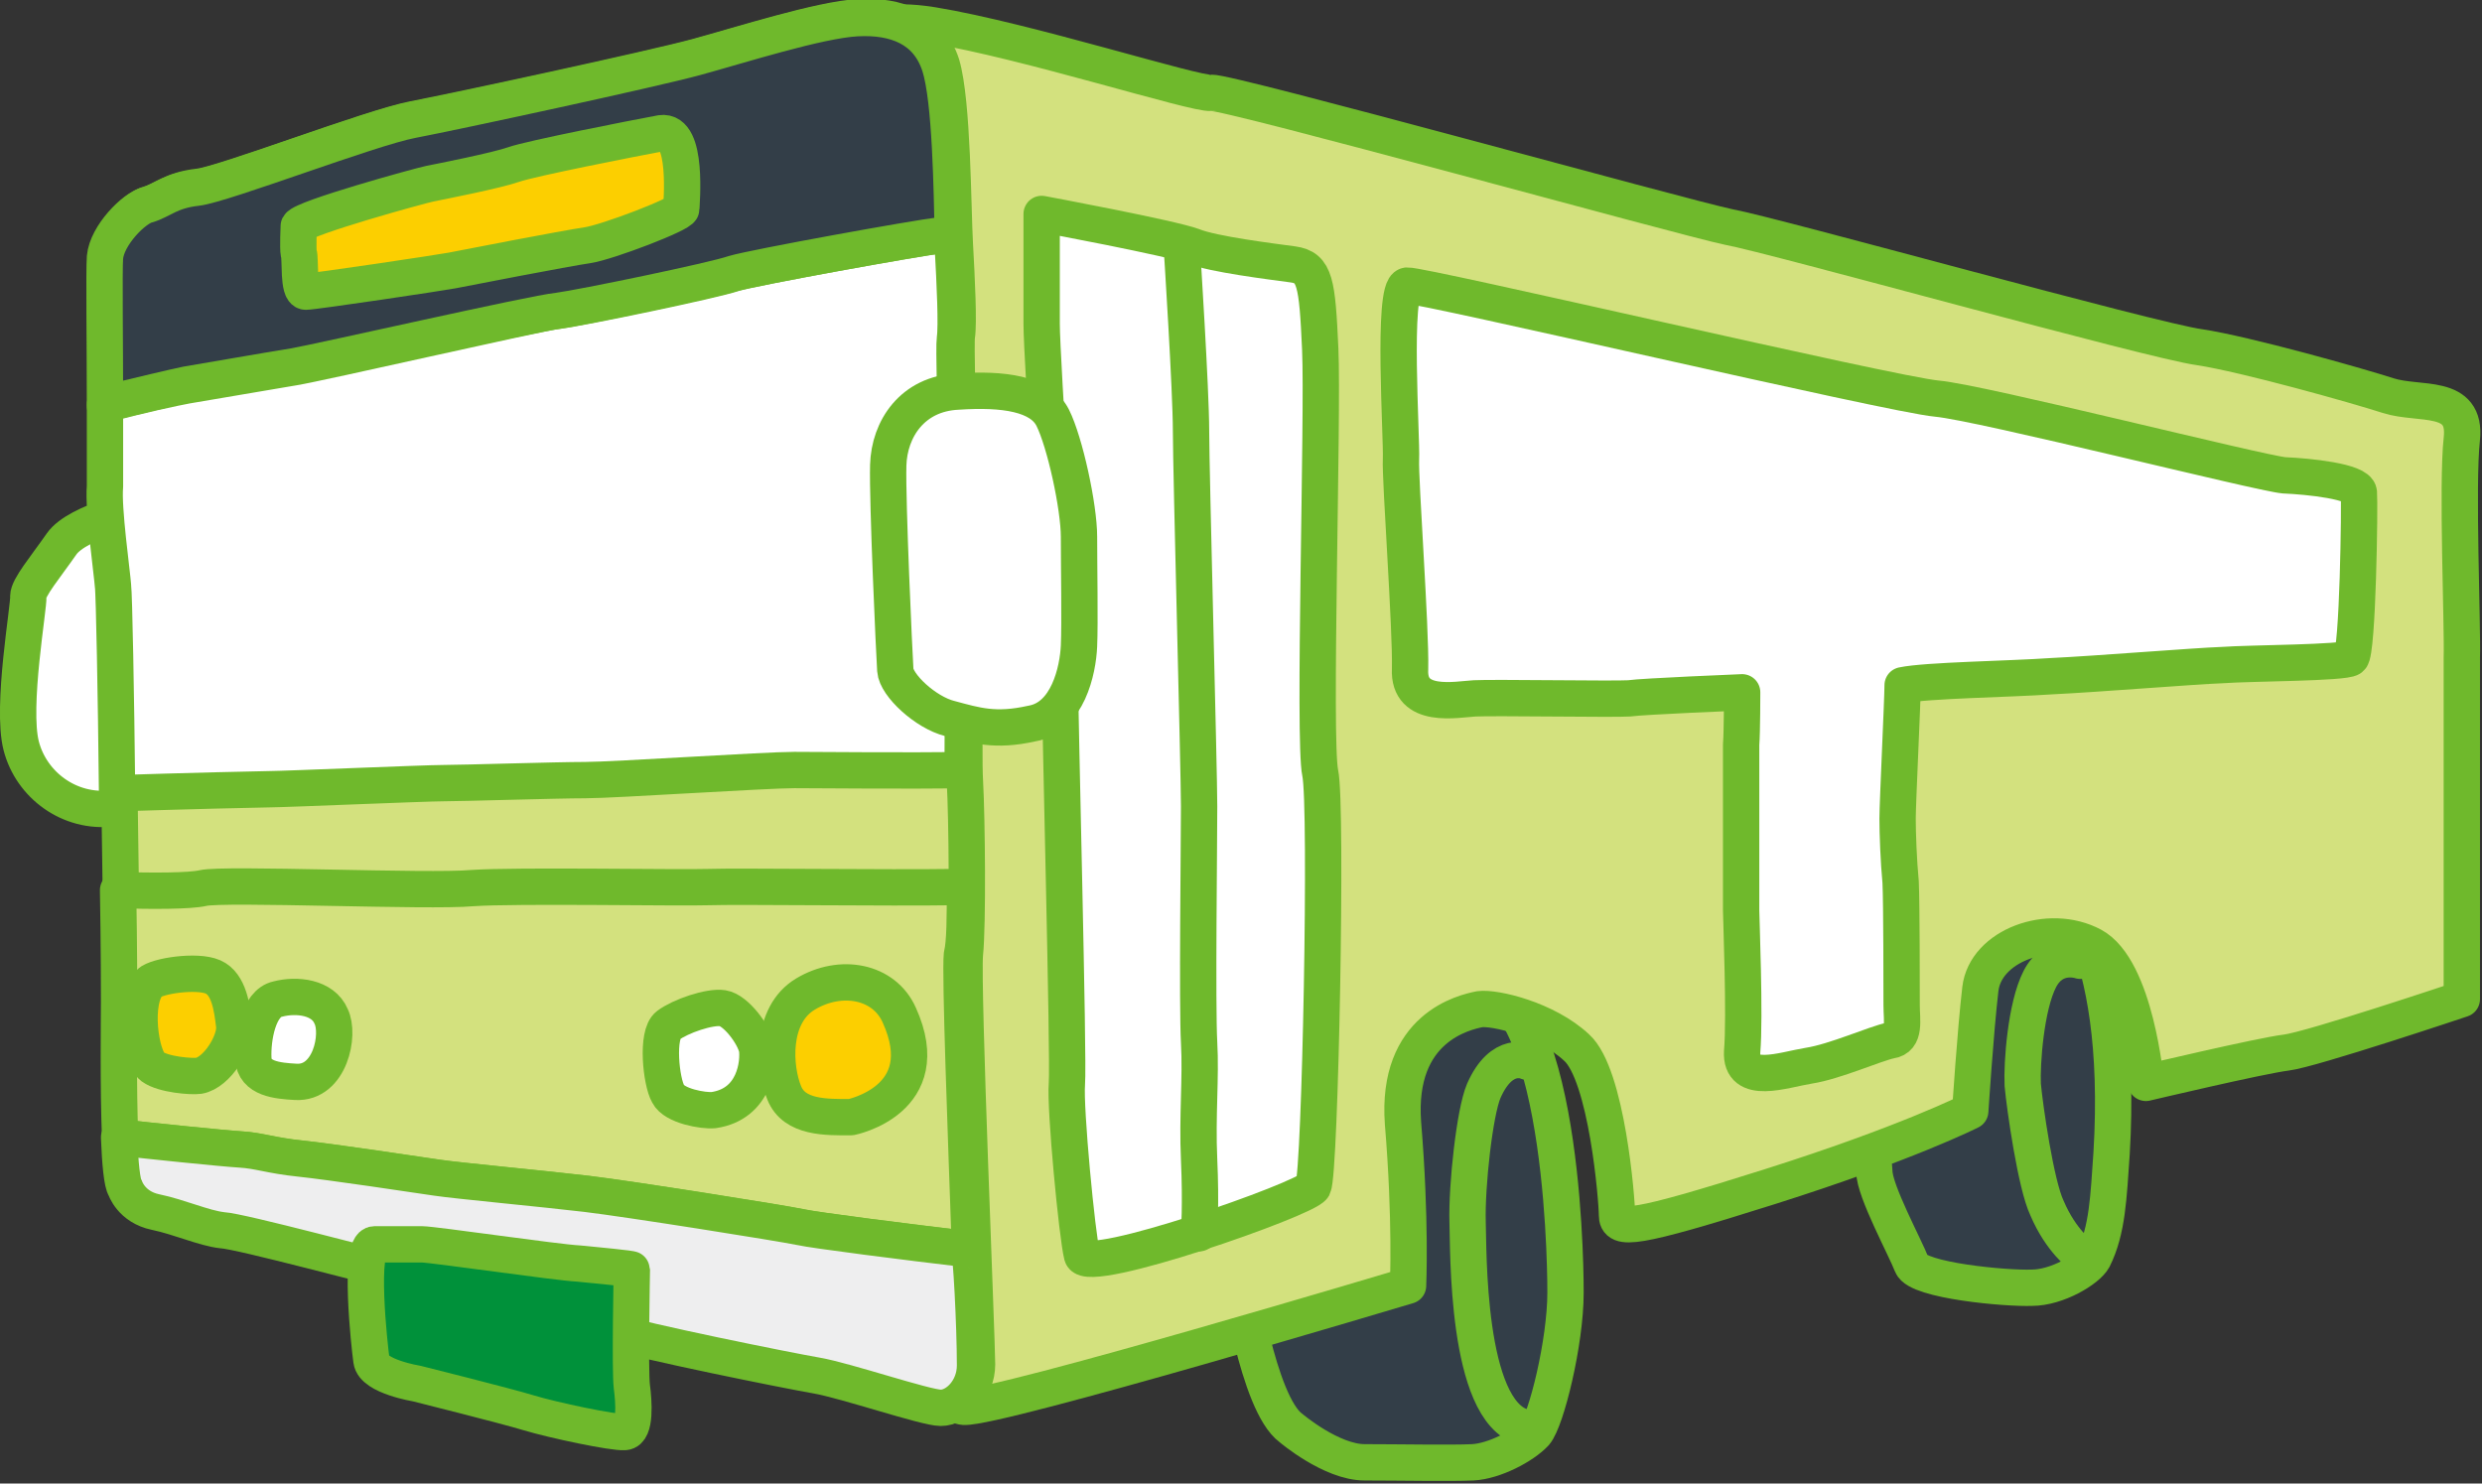 <?xml version="1.0" encoding="utf-8"?>
<!-- Generator: Adobe Illustrator 22.0.1, SVG Export Plug-In . SVG Version: 6.00 Build 0)  -->
<svg version="1.1" id="レイヤー_1" xmlns="http://www.w3.org/2000/svg" xmlns:xlink="http://www.w3.org/1999/xlink" x="0px"
	 y="0px" viewBox="0 0 245.9 147" style="enable-background:new 0 0 245.9 147;" xml:space="preserve">
<rect x="0" y="0" width="245.9" height="147" fill="#333333" stroke="none"/>
<style type="text/css">
	.st0{fill:#FFFFFF;stroke:#6FB92C;stroke-width:3.6;stroke-linecap:round;stroke-linejoin:round;stroke-miterlimit:10;}
	.st1{fill:#333E48;stroke:#6FB92C;stroke-width:3.6;stroke-linecap:round;stroke-linejoin:round;stroke-miterlimit:10;}
	.st2{fill:none;stroke:#6FB92C;stroke-width:3.6;stroke-linecap:round;stroke-linejoin:round;stroke-miterlimit:10;}
	.st3{fill:#D3E17E;stroke:#6FB92C;stroke-width:3.6;stroke-linecap:round;stroke-linejoin:round;stroke-miterlimit:10;}
	.st4{fill:#EEEEEF;stroke:#6FB92C;stroke-width:3.6;stroke-linecap:round;stroke-linejoin:round;stroke-miterlimit:10;}
	.st5{fill:#FCCF00;stroke:#6FB92C;stroke-width:3.6;stroke-linecap:round;stroke-linejoin:round;stroke-miterlimit:10;}
	.st6{fill:#00913A;stroke:#6FB92C;stroke-width:3.6;stroke-linecap:round;stroke-linejoin:round;stroke-miterlimit:10;}
</style>
<g>
	<path class="st0" d="M14.4,50.2c0,0-6.7,1.4-8.3,3.7c-1.6,2.3-3.3,4.3-3.3,5.2C2.9,60,1.1,70,2.1,73.9c1,3.9,4.8,6.7,9,6.2
		c4.2-0.5,6.1-0.1,6.3-3.4C17.6,73.4,14.4,50.2,14.4,50.2z"/>
	<g>
		<path class="st1" d="M122.7,126c0,0,1.9,13.1,5.2,15.5c0,0,4,3.4,7.3,3.4c3.3,0,8.6,0.1,10.7,0c2.1-0.1,5-1.6,6.2-2.9
			c1.1-1.3,3-9,3-13.9c0,0,0.2-29.3-9-31.1c-9.2-1.8-17.6-3.3-21.1,9C121.7,118.4,122.7,126,122.7,126z"/>
		<path class="st2" d="M151.3,105.2c0,0-2.5-1.2-4.3,2.9c-0.9,2.1-1.7,9.4-1.6,13c0.1,2.5-0.2,18.7,5.5,20.3"/>
	</g>
	<g>
		<path class="st1" d="M207.4,124.7c-0.6,1.1-3.6,2.9-6.1,2.9c-2.5,0.1-11.3-0.7-11.9-2.3c-0.6-1.6-3.7-7.3-3.7-9.2
			c0-1.9-3.5-14.4-1.9-20.3c1.6-5.9,6.1-9.4,19.6-8.6c0,0,7.1,5.5,5.8,27.1C208.9,118.6,208.8,121.9,207.4,124.7z"/>
		<path class="st2" d="M206.1,95.2c0,0-2.6-0.9-4,1.8c-1.4,2.7-1.8,8.4-1.7,10.5c0.2,2.2,1.3,9.9,2.4,12.2c1.4,3.3,3.4,4.7,3.4,4.7"
			/>
	</g>
	<path class="st3" d="M84.7,6.2c0,0-1.5-5.2,7.7-3.7c9.2,1.5,26.1,6.9,27.6,6.7c1.5-0.2,46.9,12.4,51.3,13.3
		c4.4,0.8,42,11.3,46.6,11.9c4.6,0.7,15.6,3.8,18.7,4.8c3.1,1,7.8-0.3,7.3,4.3c-0.5,4.5,0.1,18.6,0,21.7c0,3,0,33.8,0,33.8
		s-14.9,5-17.4,5.3c-2.5,0.3-13.9,3-13.9,3s-1-11.3-5.3-13.6c-4.3-2.3-10.6,0-11.1,4.3c-0.5,4.3-1,12.1-1,12.1s-6.3,3.2-19.9,7.5
		c-13.6,4.3-15.1,4.3-15.1,2.8c0-1.5-1-13.9-4-16.6c-3-2.8-8.1-4-9.6-3.8c-1.5,0.3-8.3,1.8-7.6,11.3c0.8,9.6,0.5,16.1,0.5,16.1
		s-40.7,12.2-44,12c-3.2-0.2-7.4-13.3-10.9-24.1C81.1,104.6,84.7,6.2,84.7,6.2z"/>
	<path class="st3" d="M12.6,117.6c0,0,0.7,1.9,3,2.4c2.4,0.5,4.7,1.7,6.6,1.8c1.8,0.2,15.5,3.9,18.7,4.5c3.2,0.7,16.9,4.5,19.9,5.5
		c3,1,17.5,3.9,20.3,4.4c2.9,0.5,10.8,3.2,12.3,3.2c1.5,0,3.4-1.8,3.4-4.2c0-2.4-1.5-37.8-1.2-40.7c0.3-2.9,0.2-13.4,0-17
		c-0.2-3.5,0.2-14.5,0-16c-0.2-1.5-1-26.9-0.8-28.2c0.2-1.3,0-5.5-0.2-9.1c-0.2-3.5-0.2-14.1-1.3-17.8c-1.2-3.7-4.4-4.9-8.2-4.7
		s-11.6,2.7-16,3.9c-4.4,1.2-23.9,5.4-28.1,6.2c-4.2,0.8-18.7,6.4-21.3,6.7c-2.7,0.3-3.5,1.3-4.9,1.7c-1.3,0.3-4,3-4.2,5.2
		c-0.2,2.2,0.2,20.2,0,22.5c-0.2,2.2,0.7,8.5,0.8,9.9c0.2,1.4,0.7,38.9,0.7,41.2C11.9,101.6,11.7,116.4,12.6,117.6z"/>
	<g>
		<path class="st0" d="M103.2,21.2c0,0,12.9,2.4,15,3.2c2,0.8,7.7,1.5,9.9,1.8c2.2,0.3,2.4,1.8,2.7,8.4c0.3,6.6-0.7,38.8,0,42
			c0.7,3.2,0,39.7-0.7,41c-0.7,1.2-22.4,8.8-22.9,6.8c-0.5-2-1.7-14.6-1.5-17c0.2-2.4-0.7-36.5-0.7-41s-1.8-30.9-1.8-34.3
			C103.2,28.8,103.2,21.2,103.2,21.2z"/>
		<path class="st2" d="M117.1,24.7c0,0,0.9,14,0.9,18c0,4,0.8,33.6,0.8,37.2c0,3.5-0.2,19.8,0,23.4c0.2,3.5-0.2,7.2,0,11.6
			c0.2,4.4,0,7.3,0,7.3"/>
	</g>
	<path class="st0" d="M172.6,68.6c0,0-9.8,0.4-11.2,0.6c-1.4,0.1-13.5-0.1-15.3,0c-1.8,0.1-6.6,1.1-6.4-2.9c0.1-4-1-18.8-0.9-20.8
		c0.1-2-0.9-17,0.6-17.2c1.5-0.1,48,10.8,52.5,11.2c4.4,0.4,32,7.4,34.4,7.6c2.4,0.1,7.3,0.6,7.4,1.7c0.1,1.2-0.1,15.9-0.8,16.4
		c-0.6,0.5-10,0.5-12.7,0.7c-2.8,0.1-12.6,0.9-16.9,1.1c-4.3,0.3-12.4,0.4-14.8,0.9c0,1.4-0.5,11.7-0.5,13.2c0,1.5,0.1,4.2,0.3,6.3
		c0.1,2.1,0.1,10.7,0.1,12.2c0,1.5,0.4,3.3-1.1,3.5c-1.5,0.3-5.5,2.1-8.1,2.5c-2.5,0.4-6.8,2-6.6-1.4c0.3-3.4-0.1-13.2-0.1-14
		c0-0.8,0-15,0-16.4C172.6,72.5,172.6,68.6,172.6,68.6z"/>
	<path class="st0" d="M93.2,23.3c-2.5,0.3-18.5,3.2-20.6,3.8c-2,0.6-15.1,3.4-17.4,3.7C53,31.1,31.6,36,29.1,36.4
		c-2.4,0.4-8.8,1.5-10.6,1.8c-1.1,0.2-4.9,1-8.1,1.9c0,3.8,0,7.2,0,8.1c-0.2,2.2,0.7,8.5,0.8,9.9c0.1,0.7,0.3,10.6,0.4,20.5
		c6.3-0.2,14.4-0.4,15.2-0.4c1.3,0,15.4-0.6,17.1-0.6c1.8,0,11.3-0.3,14.1-0.3c2.8,0,17.8-1,20.7-1c2.5,0,11.5,0.1,16.7,0
		c-0.1-4.4,0.2-13.2,0-14.5c-0.2-1.5-1-26.9-0.8-28.2c0.2-1.3,0-5.5-0.2-9.1c0-0.3,0-0.7,0-1C93.9,23.3,93.5,23.3,93.2,23.3z"/>
	<g>
		<path class="st1" d="M10.4,40c3.3-0.8,7.1-1.7,8.1-1.9c1.8-0.3,8.1-1.4,10.6-1.8c2.4-0.4,23.9-5.3,26.2-5.5
			c2.3-0.3,15.4-3,17.4-3.7c2-0.6,18-3.5,20.6-3.8c0.3,0,0.7,0,1.1,0c0,0,0,0,0,0c-0.1-4.2-0.2-13.4-1.3-16.8
			c-1.2-3.7-4.4-4.9-8.2-4.7s-11.6,2.7-16,3.9c-4.4,1.2-23.9,5.4-28.1,6.2c-4.2,0.8-18.7,6.4-21.3,6.7c-2.7,0.3-3.5,1.3-4.9,1.7
			c-1.3,0.3-4,3-4.2,5.2c-0.1,1.3,0,8.7,0,14.7C10.4,40.2,10.4,40.1,10.4,40z"/>
	</g>
	<path class="st3" d="M95.6,87.9c-0.4,0-0.8,0-1.2,0c-6.1,0.1-21.4-0.1-24.2,0C67.5,88,51.1,87.7,46.8,88c-4.3,0.4-24.6-0.5-26.7,0
		c-1.3,0.3-5,0.3-8.4,0.2c0.1,5.7,0.1,10.2,0.1,11c0,1.6-0.1,8.5,0.1,13.5c2.5,0.3,10.3,1.1,12,1.2c1.8,0.1,3,0.6,5.9,0.9
		c2.9,0.3,11.6,1.6,13.6,1.9c2,0.3,10.6,1.1,14.8,1.6c4.2,0.5,19.3,2.9,21.2,3.3c1.3,0.3,10.7,1.5,16.7,2.2
		c-0.4-11.4-1-27.3-0.8-29.2C95.6,93.4,95.6,90.8,95.6,87.9z"/>
	<g>
		<path class="st4" d="M96.6,135.3c0,2.4-1.8,4.2-3.4,4.2c-1.5,0-9.4-2.7-12.3-3.2c-2.9-0.5-17.3-3.4-20.3-4.4
			c-3-1-16.7-4.9-19.9-5.5c-3.2-0.7-16.8-4.4-18.7-4.5c-1.8-0.2-4.2-1.3-6.6-1.8c-2.4-0.5-3-2.4-3-2.4c-0.3-0.4-0.5-2.4-0.6-5
			c2.5,0.3,10.3,1.1,12,1.2c1.8,0.1,3,0.6,5.9,0.9c2.9,0.3,11.6,1.6,13.6,1.9c2,0.3,10.6,1.1,14.8,1.6c4.2,0.5,19.3,2.9,21.2,3.3
			c1.3,0.3,10.7,1.5,16.7,2.2C96.2,123.8,96.6,131.3,96.6,135.3z"/>
	</g>
	<g>
		<path class="st0" d="M70.7,110c-1,0.1-3.9-0.4-4.5-1.6c-0.7-1.2-1.2-5.9,0-6.8c1.2-0.9,4.1-1.9,5.4-1.7c1.3,0.2,3.1,2.6,3.4,4
			C75.2,105.3,74.8,109.4,70.7,110z"/>
		<path class="st5" d="M84.3,110.7c-2.4,0-5.6,0.1-6.6-2.4c-1-2.4-1.4-7.7,2.1-9.8c3.5-2.1,7.8-1.3,9.3,2.1
			C92.9,109,84.3,110.7,84.3,110.7z"/>
	</g>
	<path class="st5" d="M19.7,106.6c-0.7,0.1-3.5-0.1-4.6-0.9c-1.2-0.9-2-6.6-0.3-8.3c0.7-0.7,4.7-1.3,6.3-0.6
		c1.6,0.7,1.9,3.1,2.1,4.8C23.4,103.2,21.5,106.3,19.7,106.6z"/>
	<path class="st0" d="M29.3,107.2c-1.8-0.1-4.1-0.3-4.2-2.3c-0.1-2,0.5-5.5,2.4-5.9c1.9-0.5,4.5-0.2,5.3,1.7
		C33.7,102.5,32.7,107.4,29.3,107.2z"/>
	<path class="st0" d="M94.1,71.2c-2.4-0.6-5.3-3.3-5.4-4.8c-0.1-1.5-0.8-16.7-0.7-20.3s2.4-7.1,6.9-7.3c4.5-0.3,8.2,0.2,9.4,2.6
		c1.2,2.4,2.6,8.8,2.6,11.8c0,3,0.1,8.5,0,10.8c-0.1,2.4-1.1,7.1-4.7,7.7C98.6,72.5,96.7,71.9,94.1,71.2z"/>
	<path class="st5" d="M29.6,22.4c0,0-0.1,2.2,0,2.7c0.2,0.5-0.1,3.8,0.7,3.8c0.8,0,13.5-1.9,14.5-2.1c1-0.2,11.3-2.2,13.4-2.5
		c2-0.3,9.3-3.1,9.3-3.6c0-0.5,0.7-7.9-2-7.5c-2.7,0.5-12.9,2.5-14.6,3.1c-1.7,0.6-7.3,1.7-8.3,1.9C41.6,18.4,30,21.6,29.6,22.4z"/>
	<path class="st6" d="M37.1,123.3c0,0,3.6,0,4.7,0c1.1,0,13.4,1.8,15.5,1.9c2,0.2,5.3,0.5,5.3,0.6c0,0.2-0.2,10,0,11.6
		c0.2,1.5,0.4,4.4-0.7,4.5c-1.1,0.1-7.2-1.2-9.5-1.9c-2.3-0.7-11.1-2.9-11.1-2.9s-4.3-0.7-4.5-2.3C36.6,133.4,35.5,123.3,37.1,123.3
		z"/>
</g>
</svg>
